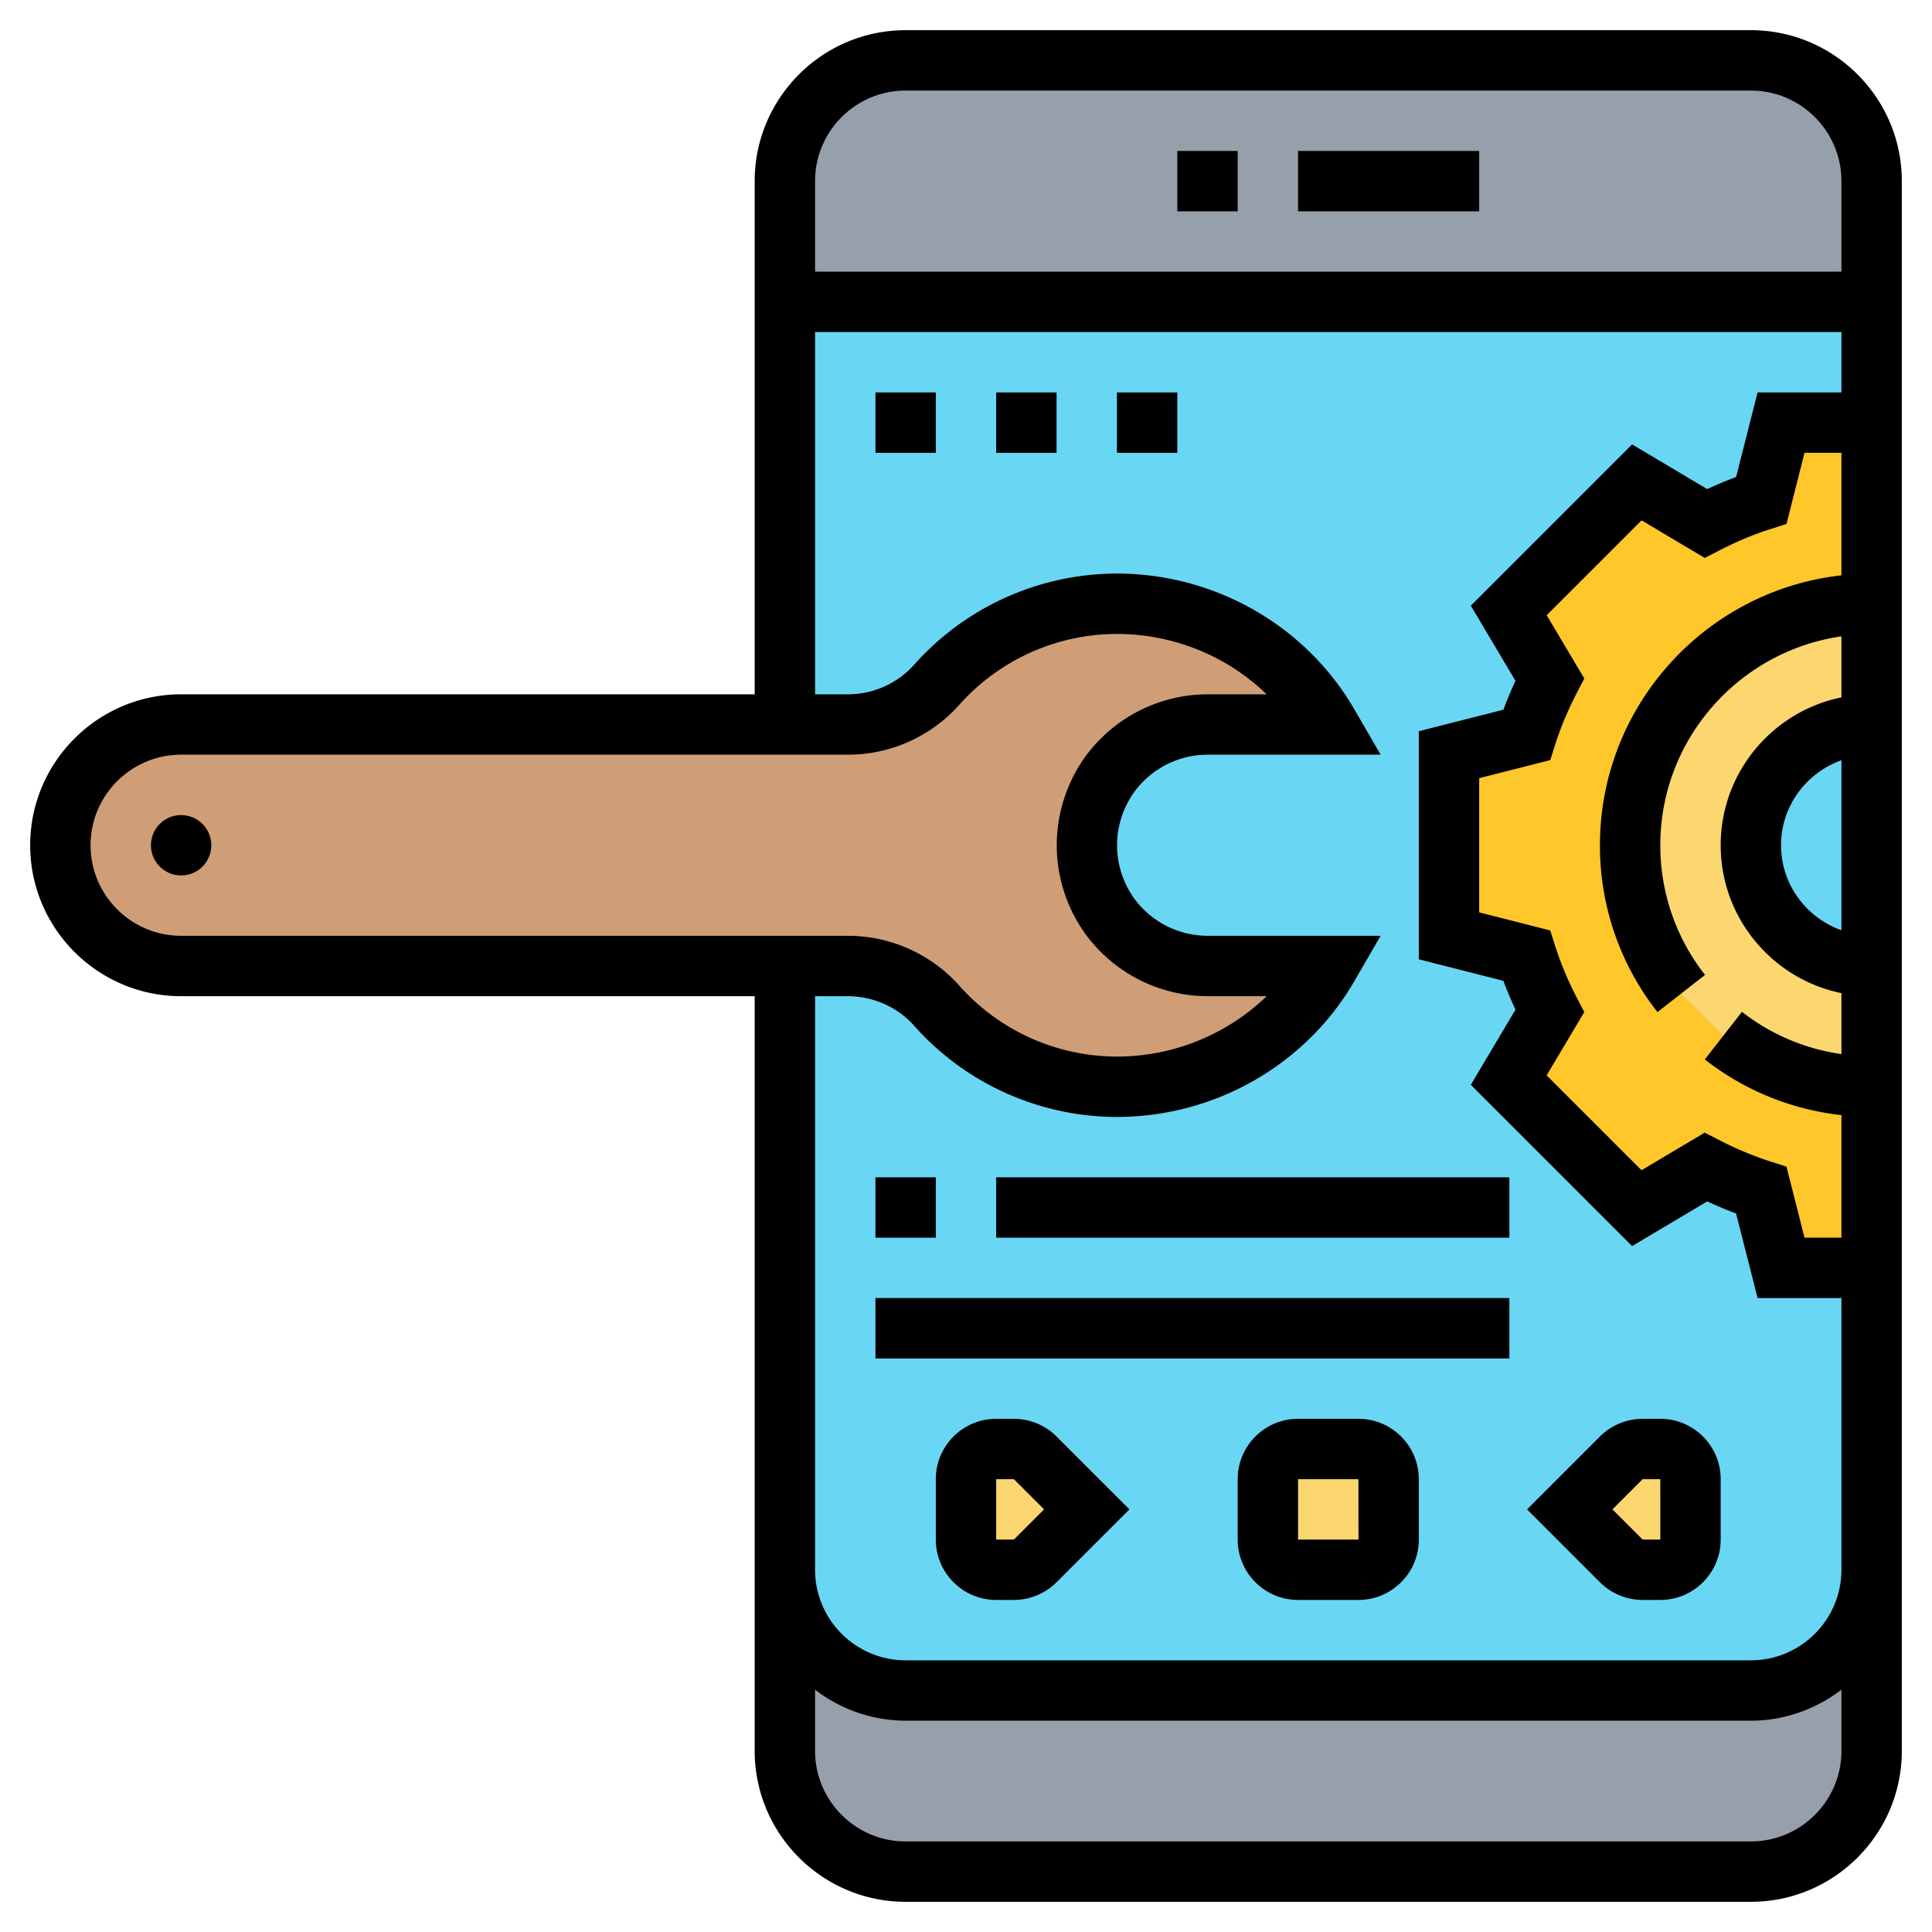<?xml version="1.0" encoding="UTF-8"?>
<svg xmlns="http://www.w3.org/2000/svg" xmlns:xlink="http://www.w3.org/1999/xlink" version="1.1" width="512" height="512" x="0" y="0" viewBox="0 0 64 64" style="enable-background:new 0 0 512 512" xml:space="preserve" class="">
  <g>
    <path fill="#969FAA" d="M62 6v4H26V6c0-2.21 1.79-4 4-4h28c2.21 0 4 1.79 4 4zM62 52v6c0 2.21-1.79 4-4 4H30c-2.21 0-4-1.79-4-4v-6c0 2.21 1.79 4 4 4h28c2.21 0 4-1.79 4-4z" opacity="1" data-original="#969faa" class=""></path>
    <path fill="#69D6F4" d="M26 10v42c0 2.21 1.79 4 4 4h28c2.21 0 4-1.79 4-4V10z" opacity="1" data-original="#69d6f4"></path>
    <path fill="#FCD770" d="m36 50-1.71 1.71c-.18.18-.44.29-.7.29H33c-.55 0-1-.45-1-1v-2c0-.55.45-1 1-1h.59c.26 0 .52.11.7.29zM46 49v2c0 .55-.45 1-1 1h-2c-.55 0-1-.45-1-1v-2c0-.55.45-1 1-1h2c.55 0 1 .45 1 1zM56 51c0 .55-.45 1-1 1h-.59c-.26 0-.52-.11-.7-.29L52 50l1.71-1.71c.18-.18.44-.29.7-.29H55c.55 0 1 .45 1 1z" opacity="1" data-original="#fcd770"></path>
    <path fill="#CF9E76" d="M6 32c-1.1 0-2.1-.45-2.83-1.17A4.025 4.025 0 0 1 2 28c0-2.21 1.79-4 4-4h22.07c1.13 0 2.21-.47 2.96-1.31A7.944 7.944 0 0 1 37 20c2.96 0 5.62 1.61 7 4h-4c-1.26 0-2.44.59-3.2 1.6-.54.71-.8 1.56-.8 2.4s.26 1.69.8 2.4c.76 1.01 1.94 1.6 3.2 1.6h4c-1.38 2.39-4.04 4-7 4-2.38 0-4.51-1.04-5.97-2.69A3.961 3.961 0 0 0 28.07 32H26z" opacity="1" data-original="#cf9e76"></path>
    <path fill="#FFC729" d="M62 36v6h-3l-.65-2.57c-.64-.2-1.25-.47-1.84-.77l-2.29 1.36-2.12-2.12-2.12-2.12 1.36-2.29c-.3-.59-.57-1.2-.77-1.84L48 31v-6l2.57-.65c.2-.64.47-1.25.77-1.84l-1.36-2.29 4.24-4.24 2.29 1.36c.59-.3 1.2-.57 1.84-.77L59 14h3v6c-4.42 0-8 3.58-8 8 0 1.85.64 3.55 1.69 4.91l1.4 1.4A8.014 8.014 0 0 0 62 36z" opacity="1" data-original="#ffc729"></path>
    <path fill="#FCD770" d="M62 32v4c-1.85 0-3.55-.64-4.91-1.69l-1.4-1.4A8.014 8.014 0 0 1 54 28c0-4.42 3.58-8 8-8v4c-2.21 0-4 1.79-4 4s1.79 4 4 4z" opacity="1" data-original="#fcd770"></path>
    <path d="M58 1H30c-2.757 0-5 2.243-5 5v17H6c-2.757 0-5 2.243-5 5s2.243 5 5 5h19v25c0 2.757 2.243 5 5 5h28c2.757 0 5-2.243 5-5V6c0-2.757-2.243-5-5-5zm3 29.816c-1.161-.414-2-1.514-2-2.816s.839-2.402 2-2.816zm0-11.757c-4.493.5-8 4.317-8 8.941a8.9 8.9 0 0 0 1.906 5.526l1.576-1.23A6.93 6.93 0 0 1 55 28c0-3.519 2.614-6.432 6-6.92v2.021c-2.279.465-4 2.484-4 4.899s1.721 4.434 4 4.899v2.019a6.933 6.933 0 0 1-3.296-1.4l-1.23 1.577A8.908 8.908 0 0 0 61 36.939V41h-1.223l-.598-2.354-.528-.169a11.086 11.086 0 0 1-1.686-.704l-.493-.253-2.094 1.245-3.143-3.143 1.246-2.096-.256-.493a11.006 11.006 0 0 1-.704-1.683l-.168-.528L49 30.223v-4.445l2.354-.599.168-.528c.179-.558.416-1.125.705-1.683l.255-.493-1.246-2.095 3.143-3.143 2.095 1.246.492-.254c.56-.289 1.126-.525 1.686-.704l.528-.169.597-2.356H61zM30 3h28c1.654 0 3 1.346 3 3v3H27V6c0-1.654 1.346-3 3-3zM3 28c0-1.654 1.346-3 3-3h22.074a4.943 4.943 0 0 0 3.7-1.648A7 7 0 0 1 37 21c1.878 0 3.656.738 4.96 2H40a5.025 5.025 0 0 0-4 2 5.028 5.028 0 0 0 0 6 5.025 5.025 0 0 0 4 2h1.96A7.142 7.142 0 0 1 37 35a6.997 6.997 0 0 1-5.225-2.352A4.947 4.947 0 0 0 28.074 31H6c-1.654 0-3-1.346-3-3zm55 33H30c-1.654 0-3-1.346-3-3v-2.026A4.948 4.948 0 0 0 30 57h28c1.13 0 2.162-.391 3-1.026V58c0 1.654-1.346 3-3 3zm0-6H30c-1.654 0-3-1.346-3-3V33h1.074c.851 0 1.654.356 2.206.977A9 9 0 0 0 37 37c3.244 0 6.258-1.724 7.865-4.499l.87-1.501H40a3.017 3.017 0 0 1-2.4-1.2 3.018 3.018 0 0 1 0-3.6A3.017 3.017 0 0 1 40 25h5.735l-.87-1.501C43.258 20.724 40.244 19 37 19a9.004 9.004 0 0 0-6.721 3.023 2.94 2.94 0 0 1-2.205.977H27V11h34v2h-2.777l-.713 2.802c-.318.119-.639.252-.956.4l-2.489-1.48-5.342 5.342 1.479 2.489c-.147.318-.281.637-.4.957L47 24.223v7.555l2.802.713c.119.319.253.639.4.956l-1.479 2.489 5.342 5.342 2.489-1.48c.318.148.638.282.956.4L58.223 43H61v9c0 1.654-1.346 3-3 3z" fill="#000000" opacity="1" data-original="#000000"></path>
    <path d="M43 5h6v2h-6zM39 5h2v2h-2zM33.586 47H33c-1.103 0-2 .897-2 2v2c0 1.103.897 2 2 2h.586A2.01 2.01 0 0 0 35 52.414L37.414 50 35 47.586A2.01 2.01 0 0 0 33.586 47zm0 4H33v-2h.586l1 1zM45 47h-2c-1.103 0-2 .897-2 2v2c0 1.103.897 2 2 2h2c1.103 0 2-.897 2-2v-2c0-1.103-.897-2-2-2zm-2 4v-2h2l.001 2zM55 47h-.586a2.01 2.01 0 0 0-1.414.586L50.586 50 53 52.414a2.01 2.01 0 0 0 1.414.586H55c1.103 0 2-.897 2-2v-2c0-1.103-.897-2-2-2zm-.586 4-1-1 1-1H55l.001 2z" fill="#000000" opacity="1" data-original="#000000"></path>
    <circle cx="6" cy="28" r="1" fill="#000000" opacity="1" data-original="#000000"></circle>
    <path d="M29 39h2v2h-2zM33 39h17v2H33zM29 43h21v2H29zM29 13h2v2h-2zM37 13h2v2h-2zM33 13h2v2h-2z" fill="#000000" opacity="1" data-original="#000000"></path>
  </g>
</svg>
